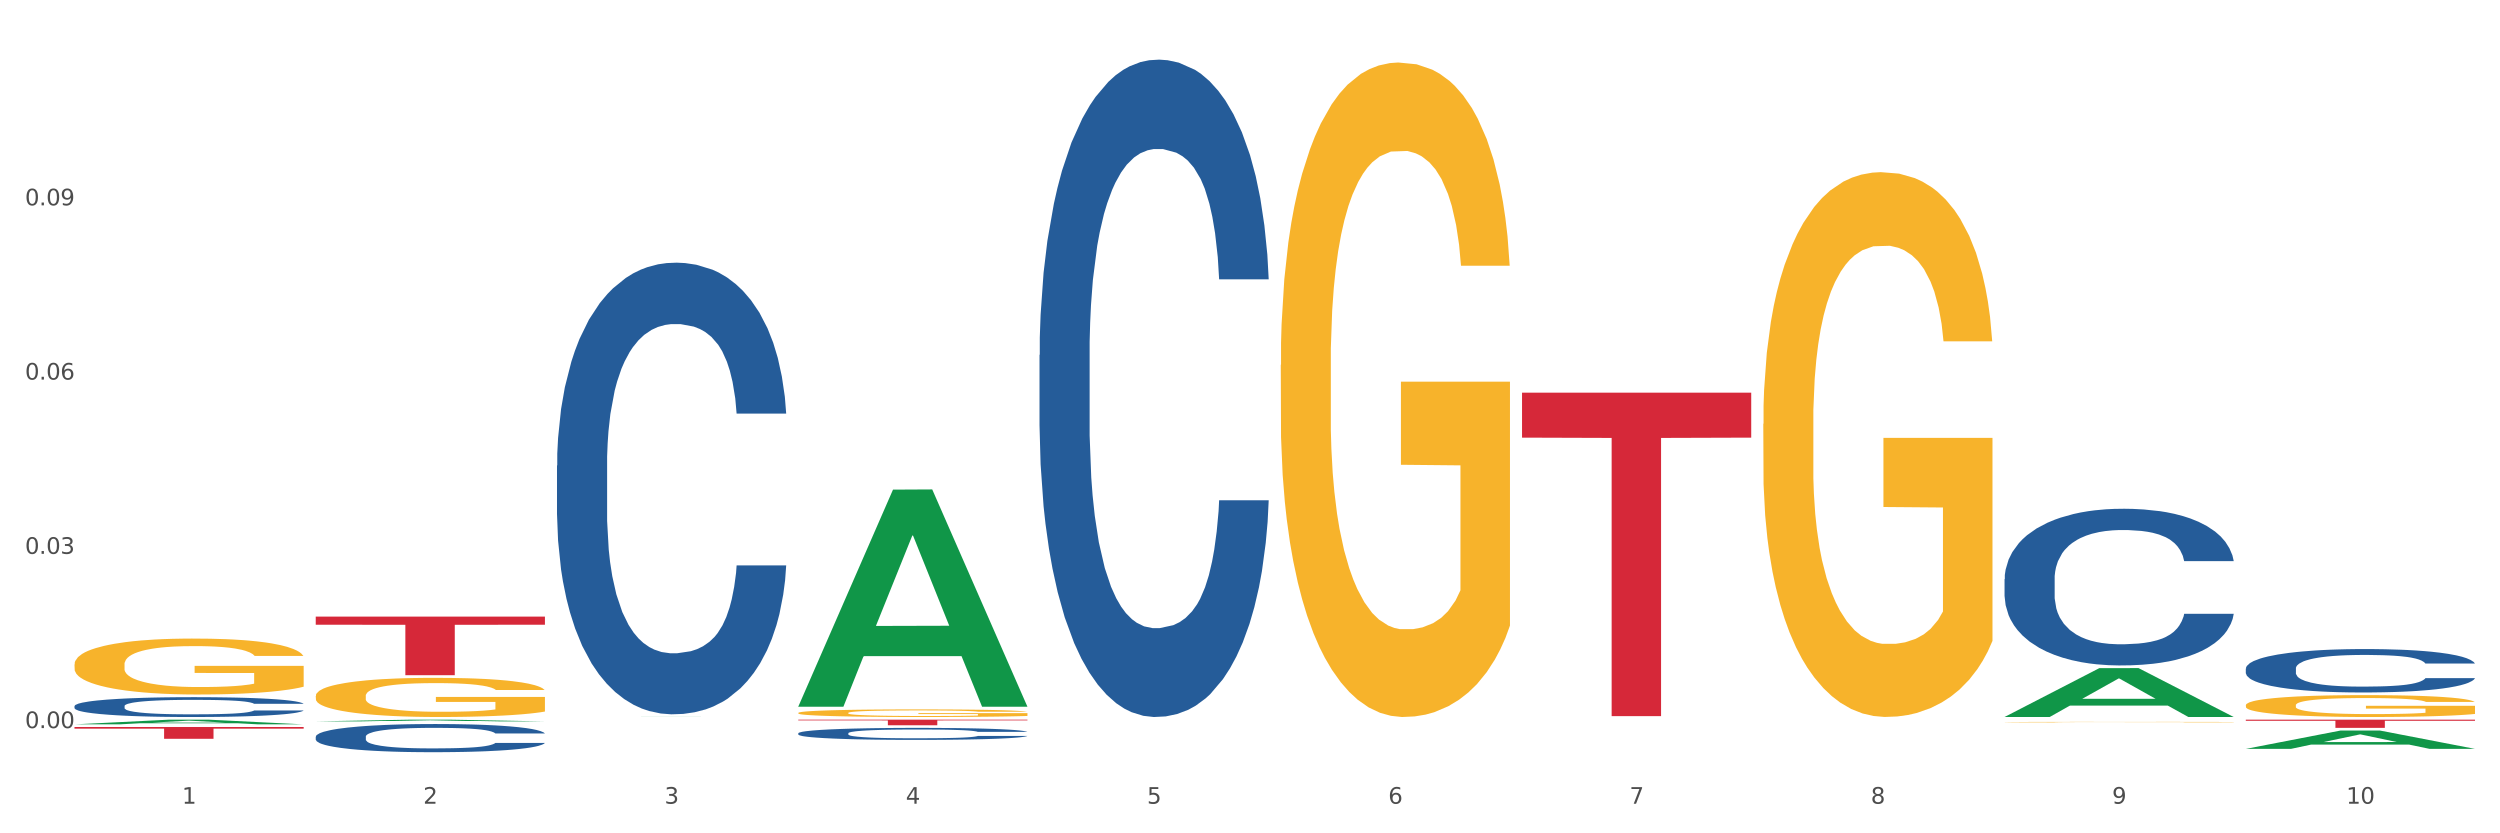 <?xml version="1.0" encoding="utf-8" standalone="no"?>
<!DOCTYPE svg PUBLIC "-//W3C//DTD SVG 1.1//EN"
  "http://www.w3.org/Graphics/SVG/1.1/DTD/svg11.dtd">
<svg xmlns:xlink="http://www.w3.org/1999/xlink" width="1080pt" height="360pt" viewBox="0 0 1080 360" xmlns="http://www.w3.org/2000/svg" version="1.1">
 <rect x="0" y="0" width="1080" height="360" fill="#333333" stroke="none"/>
 <defs>
  <style type="text/css">*{stroke-linejoin: round; stroke-linecap: butt}</style>
 </defs>
 <g id="figure_1">
  <g id="patch_1">
   <path d="M 0 360 
L 1080 360 
L 1080 0 
L 0 0 
z
" style="fill: #ffffff; stroke: #ffffff; stroke-linejoin: miter"/>
  </g>
  <g id="axes_1">
   <g id="matplotlib.axis_1">
    <g id="xtick_1">
     <g id="text_1">
      <!-- 1 -->
      <g style="fill: #4d4d4d" transform="translate(78.627 347.204) scale(0.096 -0.096)">
       <defs>
        <path id="DejaVuSans-31" d="M 794 531 
L 1825 531 
L 1825 4091 
L 703 3866 
L 703 4441 
L 1819 4666 
L 2450 4666 
L 2450 531 
L 3481 531 
L 3481 0 
L 794 0 
L 794 531 
z
" transform="scale(0.016)"/>
       </defs>
       <use xlink:href="#DejaVuSans-31"/>
      </g>
     </g>
    </g>
    <g id="xtick_2">
     <g id="text_2">
      <!-- 2 -->
      <g style="fill: #4d4d4d" transform="translate(182.851 347.204) scale(0.096 -0.096)">
       <defs>
        <path id="DejaVuSans-32" d="M 1228 531 
L 3431 531 
L 3431 0 
L 469 0 
L 469 531 
Q 828 903 1448 1529 
Q 2069 2156 2228 2338 
Q 2531 2678 2651 2914 
Q 2772 3150 2772 3378 
Q 2772 3750 2511 3984 
Q 2250 4219 1831 4219 
Q 1534 4219 1204 4116 
Q 875 4013 500 3803 
L 500 4441 
Q 881 4594 1212 4672 
Q 1544 4750 1819 4750 
Q 2544 4750 2975 4387 
Q 3406 4025 3406 3419 
Q 3406 3131 3298 2873 
Q 3191 2616 2906 2266 
Q 2828 2175 2409 1742 
Q 1991 1309 1228 531 
z
" transform="scale(0.016)"/>
       </defs>
       <use xlink:href="#DejaVuSans-32"/>
      </g>
     </g>
    </g>
    <g id="xtick_3">
     <g id="text_3">
      <!-- 3 -->
      <g style="fill: #4d4d4d" transform="translate(287.074 347.204) scale(0.096 -0.096)">
       <defs>
        <path id="DejaVuSans-33" d="M 2597 2516 
Q 3050 2419 3304 2112 
Q 3559 1806 3559 1356 
Q 3559 666 3084 287 
Q 2609 -91 1734 -91 
Q 1441 -91 1130 -33 
Q 819 25 488 141 
L 488 750 
Q 750 597 1062 519 
Q 1375 441 1716 441 
Q 2309 441 2620 675 
Q 2931 909 2931 1356 
Q 2931 1769 2642 2001 
Q 2353 2234 1838 2234 
L 1294 2234 
L 1294 2753 
L 1863 2753 
Q 2328 2753 2575 2939 
Q 2822 3125 2822 3475 
Q 2822 3834 2567 4026 
Q 2313 4219 1838 4219 
Q 1578 4219 1281 4162 
Q 984 4106 628 3988 
L 628 4550 
Q 988 4650 1302 4700 
Q 1616 4750 1894 4750 
Q 2613 4750 3031 4423 
Q 3450 4097 3450 3541 
Q 3450 3153 3228 2886 
Q 3006 2619 2597 2516 
z
" transform="scale(0.016)"/>
       </defs>
       <use xlink:href="#DejaVuSans-33"/>
      </g>
     </g>
    </g>
    <g id="xtick_4">
     <g id="text_4">
      <!-- 4 -->
      <g style="fill: #4d4d4d" transform="translate(391.298 347.204) scale(0.096 -0.096)">
       <defs>
        <path id="DejaVuSans-34" d="M 2419 4116 
L 825 1625 
L 2419 1625 
L 2419 4116 
z
M 2253 4666 
L 3047 4666 
L 3047 1625 
L 3713 1625 
L 3713 1100 
L 3047 1100 
L 3047 0 
L 2419 0 
L 2419 1100 
L 313 1100 
L 313 1709 
L 2253 4666 
z
" transform="scale(0.016)"/>
       </defs>
       <use xlink:href="#DejaVuSans-34"/>
      </g>
     </g>
    </g>
    <g id="xtick_5">
     <g id="text_5">
      <!-- 5 -->
      <g style="fill: #4d4d4d" transform="translate(495.522 347.204) scale(0.096 -0.096)">
       <defs>
        <path id="DejaVuSans-35" d="M 691 4666 
L 3169 4666 
L 3169 4134 
L 1269 4134 
L 1269 2991 
Q 1406 3038 1543 3061 
Q 1681 3084 1819 3084 
Q 2600 3084 3056 2656 
Q 3513 2228 3513 1497 
Q 3513 744 3044 326 
Q 2575 -91 1722 -91 
Q 1428 -91 1123 -41 
Q 819 9 494 109 
L 494 744 
Q 775 591 1075 516 
Q 1375 441 1709 441 
Q 2250 441 2565 725 
Q 2881 1009 2881 1497 
Q 2881 1984 2565 2268 
Q 2250 2553 1709 2553 
Q 1456 2553 1204 2497 
Q 953 2441 691 2322 
L 691 4666 
z
" transform="scale(0.016)"/>
       </defs>
       <use xlink:href="#DejaVuSans-35"/>
      </g>
     </g>
    </g>
    <g id="xtick_6">
     <g id="text_6">
      <!-- 6 -->
      <g style="fill: #4d4d4d" transform="translate(599.745 347.204) scale(0.096 -0.096)">
       <defs>
        <path id="DejaVuSans-36" d="M 2113 2584 
Q 1688 2584 1439 2293 
Q 1191 2003 1191 1497 
Q 1191 994 1439 701 
Q 1688 409 2113 409 
Q 2538 409 2786 701 
Q 3034 994 3034 1497 
Q 3034 2003 2786 2293 
Q 2538 2584 2113 2584 
z
M 3366 4563 
L 3366 3988 
Q 3128 4100 2886 4159 
Q 2644 4219 2406 4219 
Q 1781 4219 1451 3797 
Q 1122 3375 1075 2522 
Q 1259 2794 1537 2939 
Q 1816 3084 2150 3084 
Q 2853 3084 3261 2657 
Q 3669 2231 3669 1497 
Q 3669 778 3244 343 
Q 2819 -91 2113 -91 
Q 1303 -91 875 529 
Q 447 1150 447 2328 
Q 447 3434 972 4092 
Q 1497 4750 2381 4750 
Q 2619 4750 2861 4703 
Q 3103 4656 3366 4563 
z
" transform="scale(0.016)"/>
       </defs>
       <use xlink:href="#DejaVuSans-36"/>
      </g>
     </g>
    </g>
    <g id="xtick_7">
     <g id="text_7">
      <!-- 7 -->
      <g style="fill: #4d4d4d" transform="translate(703.969 347.204) scale(0.096 -0.096)">
       <defs>
        <path id="DejaVuSans-37" d="M 525 4666 
L 3525 4666 
L 3525 4397 
L 1831 0 
L 1172 0 
L 2766 4134 
L 525 4134 
L 525 4666 
z
" transform="scale(0.016)"/>
       </defs>
       <use xlink:href="#DejaVuSans-37"/>
      </g>
     </g>
    </g>
    <g id="xtick_8">
     <g id="text_8">
      <!-- 8 -->
      <g style="fill: #4d4d4d" transform="translate(808.193 347.204) scale(0.096 -0.096)">
       <defs>
        <path id="DejaVuSans-38" d="M 2034 2216 
Q 1584 2216 1326 1975 
Q 1069 1734 1069 1313 
Q 1069 891 1326 650 
Q 1584 409 2034 409 
Q 2484 409 2743 651 
Q 3003 894 3003 1313 
Q 3003 1734 2745 1975 
Q 2488 2216 2034 2216 
z
M 1403 2484 
Q 997 2584 770 2862 
Q 544 3141 544 3541 
Q 544 4100 942 4425 
Q 1341 4750 2034 4750 
Q 2731 4750 3128 4425 
Q 3525 4100 3525 3541 
Q 3525 3141 3298 2862 
Q 3072 2584 2669 2484 
Q 3125 2378 3379 2068 
Q 3634 1759 3634 1313 
Q 3634 634 3220 271 
Q 2806 -91 2034 -91 
Q 1263 -91 848 271 
Q 434 634 434 1313 
Q 434 1759 690 2068 
Q 947 2378 1403 2484 
z
M 1172 3481 
Q 1172 3119 1398 2916 
Q 1625 2713 2034 2713 
Q 2441 2713 2670 2916 
Q 2900 3119 2900 3481 
Q 2900 3844 2670 4047 
Q 2441 4250 2034 4250 
Q 1625 4250 1398 4047 
Q 1172 3844 1172 3481 
z
" transform="scale(0.016)"/>
       </defs>
       <use xlink:href="#DejaVuSans-38"/>
      </g>
     </g>
    </g>
    <g id="xtick_9">
     <g id="text_9">
      <!-- 9 -->
      <g style="fill: #4d4d4d" transform="translate(912.416 347.204) scale(0.096 -0.096)">
       <defs>
        <path id="DejaVuSans-39" d="M 703 97 
L 703 672 
Q 941 559 1184 500 
Q 1428 441 1663 441 
Q 2288 441 2617 861 
Q 2947 1281 2994 2138 
Q 2813 1869 2534 1725 
Q 2256 1581 1919 1581 
Q 1219 1581 811 2004 
Q 403 2428 403 3163 
Q 403 3881 828 4315 
Q 1253 4750 1959 4750 
Q 2769 4750 3195 4129 
Q 3622 3509 3622 2328 
Q 3622 1225 3098 567 
Q 2575 -91 1691 -91 
Q 1453 -91 1209 -44 
Q 966 3 703 97 
z
M 1959 2075 
Q 2384 2075 2632 2365 
Q 2881 2656 2881 3163 
Q 2881 3666 2632 3958 
Q 2384 4250 1959 4250 
Q 1534 4250 1286 3958 
Q 1038 3666 1038 3163 
Q 1038 2656 1286 2365 
Q 1534 2075 1959 2075 
z
" transform="scale(0.016)"/>
       </defs>
       <use xlink:href="#DejaVuSans-39"/>
      </g>
     </g>
    </g>
    <g id="xtick_10">
     <g id="text_10">
      <!-- 10 -->
      <g style="fill: #4d4d4d" transform="translate(1013.586 347.204) scale(0.096 -0.096)">
       <defs>
        <path id="DejaVuSans-30" d="M 2034 4250 
Q 1547 4250 1301 3770 
Q 1056 3291 1056 2328 
Q 1056 1369 1301 889 
Q 1547 409 2034 409 
Q 2525 409 2770 889 
Q 3016 1369 3016 2328 
Q 3016 3291 2770 3770 
Q 2525 4250 2034 4250 
z
M 2034 4750 
Q 2819 4750 3233 4129 
Q 3647 3509 3647 2328 
Q 3647 1150 3233 529 
Q 2819 -91 2034 -91 
Q 1250 -91 836 529 
Q 422 1150 422 2328 
Q 422 3509 836 4129 
Q 1250 4750 2034 4750 
z
" transform="scale(0.016)"/>
       </defs>
       <use xlink:href="#DejaVuSans-31"/>
       <use xlink:href="#DejaVuSans-30" transform="translate(63.623 0)"/>
      </g>
     </g>
    </g>
    <g id="xtick_11"/>
    <g id="xtick_12"/>
    <g id="xtick_13"/>
    <g id="xtick_14"/>
    <g id="xtick_15"/>
    <g id="xtick_16"/>
    <g id="xtick_17"/>
    <g id="xtick_18"/>
    <g id="xtick_19"/>
   </g>
   <g id="matplotlib.axis_2">
    <g id="ytick_1">
     <g id="text_11">
      <!-- 0.00 -->
      <g style="fill: #4d4d4d" transform="translate(10.8 314.537) scale(0.096 -0.096)">
       <defs>
        <path id="DejaVuSans-2e" d="M 684 794 
L 1344 794 
L 1344 0 
L 684 0 
L 684 794 
z
" transform="scale(0.016)"/>
       </defs>
       <use xlink:href="#DejaVuSans-30"/>
       <use xlink:href="#DejaVuSans-2e" transform="translate(63.623 0)"/>
       <use xlink:href="#DejaVuSans-30" transform="translate(95.41 0)"/>
       <use xlink:href="#DejaVuSans-30" transform="translate(159.033 0)"/>
      </g>
     </g>
    </g>
    <g id="ytick_2">
     <g id="text_12">
      <!-- 0.03 -->
      <g style="fill: #4d4d4d" transform="translate(10.8 239.262) scale(0.096 -0.096)">
       <use xlink:href="#DejaVuSans-30"/>
       <use xlink:href="#DejaVuSans-2e" transform="translate(63.623 0)"/>
       <use xlink:href="#DejaVuSans-30" transform="translate(95.41 0)"/>
       <use xlink:href="#DejaVuSans-33" transform="translate(159.033 0)"/>
      </g>
     </g>
    </g>
    <g id="ytick_3">
     <g id="text_13">
      <!-- 0.06 -->
      <g style="fill: #4d4d4d" transform="translate(10.8 163.987) scale(0.096 -0.096)">
       <use xlink:href="#DejaVuSans-30"/>
       <use xlink:href="#DejaVuSans-2e" transform="translate(63.623 0)"/>
       <use xlink:href="#DejaVuSans-30" transform="translate(95.41 0)"/>
       <use xlink:href="#DejaVuSans-36" transform="translate(159.033 0)"/>
      </g>
     </g>
    </g>
    <g id="ytick_4">
     <g id="text_14">
      <!-- 0.09 -->
      <g style="fill: #4d4d4d" transform="translate(10.8 88.712) scale(0.096 -0.096)">
       <use xlink:href="#DejaVuSans-30"/>
       <use xlink:href="#DejaVuSans-2e" transform="translate(63.623 0)"/>
       <use xlink:href="#DejaVuSans-30" transform="translate(95.41 0)"/>
       <use xlink:href="#DejaVuSans-39" transform="translate(159.033 0)"/>
      </g>
     </g>
    </g>
    <g id="ytick_5"/>
    <g id="ytick_6"/>
    <g id="ytick_7"/>
    <g id="ytick_8"/>
   </g>
   <g id="PolyCollection_1">
    <path d="M 32.175 312.922 
L 32.277 312.92 
L 73.107 310.892 
L 90.051 310.89 
L 131.187 312.925 
L 111.589 312.925 
L 102.709 312.451 
L 60.552 312.451 
L 60.246 312.459 
L 51.671 312.925 
L 32.175 312.925 
L 32.175 312.922 
L 65.86 312.169 
L 97.401 312.167 
L 81.783 311.324 
L 81.579 311.32 
L 81.375 311.326 
L 65.758 312.167 
L 65.86 312.169 
L 32.175 312.922 
z
" clip-path="url(#p3c8d57bcdf)" style="fill: #109648"/>
    <path d="M 449.069 153.361 
L 449.187 153.101 
L 449.187 145.839 
L 449.538 135.984 
L 450.825 117.829 
L 452.464 104.084 
L 455.272 88.004 
L 456.794 81.261 
L 458.783 73.74 
L 462.88 61.55 
L 467.561 51.176 
L 470.838 45.47 
L 473.296 41.839 
L 478.797 35.356 
L 481.957 32.503 
L 485.234 30.168 
L 488.042 28.612 
L 492.724 26.797 
L 496.469 26.019 
L 500.799 25.759 
L 504.427 26.019 
L 509.226 27.056 
L 516.248 30.168 
L 518.94 31.984 
L 522.568 35.096 
L 526.313 39.246 
L 529.356 43.395 
L 532.867 49.36 
L 536.495 57.141 
L 540.006 66.996 
L 542.464 76.074 
L 544.454 85.67 
L 546.209 97.341 
L 547.497 110.049 
L 548.082 120.682 
L 526.664 120.682 
L 526.079 111.086 
L 524.909 100.712 
L 523.738 93.71 
L 522.451 88.004 
L 520.461 81.52 
L 518.706 77.37 
L 515.78 72.443 
L 513.088 69.331 
L 510.864 67.515 
L 508.173 65.959 
L 502.438 64.403 
L 498.342 64.403 
L 495.767 64.922 
L 492.607 66.218 
L 489.915 68.034 
L 486.755 71.146 
L 484.297 74.518 
L 481.84 78.927 
L 480.435 82.039 
L 478.328 87.745 
L 476.924 92.413 
L 475.051 100.453 
L 473.998 106.159 
L 472.126 120.942 
L 471.306 131.834 
L 470.955 139.356 
L 470.721 147.655 
L 470.721 188.114 
L 471.423 206.268 
L 472.009 214.049 
L 472.945 222.867 
L 474.7 234.278 
L 477.275 245.43 
L 479.967 253.47 
L 482.191 258.398 
L 484.297 262.029 
L 486.404 264.882 
L 488.979 267.475 
L 491.085 269.031 
L 494.245 270.587 
L 497.991 271.365 
L 500.916 271.365 
L 506.885 270.069 
L 509.577 268.772 
L 512.152 266.957 
L 514.961 264.104 
L 517.184 260.991 
L 518.472 258.657 
L 520.578 253.73 
L 522.217 248.543 
L 523.621 242.577 
L 524.558 237.39 
L 525.611 229.61 
L 526.43 220.792 
L 526.664 216.124 
L 548.082 216.124 
L 547.614 225.46 
L 546.795 234.538 
L 545.156 246.727 
L 543.869 253.73 
L 541.879 262.288 
L 539.772 269.55 
L 536.846 277.59 
L 534.155 283.555 
L 531.346 288.742 
L 528.303 293.41 
L 522.802 299.894 
L 520.813 301.71 
L 516.599 304.822 
L 513.322 306.637 
L 508.524 308.453 
L 503.608 309.49 
L 498.459 309.75 
L 493.894 309.231 
L 488.862 307.675 
L 485.702 306.119 
L 482.191 303.784 
L 478.094 300.154 
L 474.232 295.745 
L 470.604 290.558 
L 467.21 284.592 
L 464.05 277.849 
L 459.954 266.697 
L 456.911 255.804 
L 454.687 245.69 
L 453.166 237.131 
L 451.644 226.238 
L 450.825 218.717 
L 449.538 200.562 
L 449.069 183.705 
L 449.069 153.361 
z
" clip-path="url(#p3c8d57bcdf)" style="fill: #255c99"/>
    <path d="M 344.846 316.776 
L 344.963 316.771 
L 344.963 316.639 
L 345.314 316.459 
L 346.601 316.127 
L 348.24 315.876 
L 351.049 315.582 
L 352.57 315.459 
L 354.56 315.321 
L 358.656 315.098 
L 363.338 314.909 
L 366.615 314.805 
L 369.072 314.738 
L 374.573 314.62 
L 377.733 314.568 
L 381.01 314.525 
L 383.819 314.497 
L 388.5 314.463 
L 392.245 314.449 
L 396.576 314.445 
L 400.204 314.449 
L 405.002 314.468 
L 412.025 314.525 
L 414.716 314.558 
L 418.344 314.615 
L 422.09 314.691 
L 425.133 314.767 
L 428.644 314.876 
L 432.272 315.018 
L 435.783 315.198 
L 438.241 315.364 
L 440.23 315.539 
L 441.986 315.752 
L 443.273 315.985 
L 443.858 316.179 
L 422.441 316.179 
L 421.856 316.004 
L 420.685 315.814 
L 419.515 315.686 
L 418.227 315.582 
L 416.238 315.463 
L 414.482 315.388 
L 411.556 315.298 
L 408.865 315.241 
L 406.641 315.207 
L 403.949 315.179 
L 398.214 315.151 
L 394.118 315.151 
L 391.543 315.16 
L 388.383 315.184 
L 385.691 315.217 
L 382.531 315.274 
L 380.074 315.335 
L 377.616 315.416 
L 376.211 315.473 
L 374.105 315.577 
L 372.7 315.662 
L 370.828 315.809 
L 369.775 315.914 
L 367.902 316.184 
L 367.083 316.383 
L 366.732 316.52 
L 366.498 316.672 
L 366.498 317.411 
L 367.2 317.743 
L 367.785 317.885 
L 368.721 318.046 
L 370.477 318.255 
L 373.052 318.458 
L 375.743 318.605 
L 377.967 318.695 
L 380.074 318.762 
L 382.18 318.814 
L 384.755 318.861 
L 386.862 318.89 
L 390.022 318.918 
L 393.767 318.932 
L 396.693 318.932 
L 402.662 318.908 
L 405.353 318.885 
L 407.928 318.852 
L 410.737 318.799 
L 412.961 318.743 
L 414.248 318.7 
L 416.355 318.61 
L 417.993 318.515 
L 419.398 318.406 
L 420.334 318.311 
L 421.387 318.169 
L 422.207 318.008 
L 422.441 317.923 
L 443.858 317.923 
L 443.39 318.093 
L 442.571 318.259 
L 440.932 318.482 
L 439.645 318.61 
L 437.655 318.766 
L 435.549 318.899 
L 432.623 319.046 
L 429.931 319.155 
L 427.122 319.25 
L 424.079 319.335 
L 418.579 319.453 
L 416.589 319.487 
L 412.376 319.543 
L 409.099 319.577 
L 404.3 319.61 
L 399.385 319.629 
L 394.235 319.634 
L 389.671 319.624 
L 384.638 319.596 
L 381.478 319.567 
L 377.967 319.525 
L 373.871 319.458 
L 370.009 319.378 
L 366.38 319.283 
L 362.986 319.174 
L 359.826 319.051 
L 355.73 318.847 
L 352.687 318.648 
L 350.464 318.463 
L 348.942 318.307 
L 347.421 318.108 
L 346.601 317.97 
L 345.314 317.638 
L 344.846 317.33 
L 344.846 316.776 
z
" clip-path="url(#p3c8d57bcdf)" style="fill: #255c99"/>
    <path d="M 136.399 318.248 
L 136.516 318.237 
L 136.516 317.926 
L 136.867 317.503 
L 138.154 316.725 
L 139.793 316.136 
L 142.602 315.447 
L 144.123 315.158 
L 146.113 314.836 
L 150.209 314.314 
L 154.89 313.869 
L 158.167 313.625 
L 160.625 313.469 
L 166.126 313.191 
L 169.286 313.069 
L 172.563 312.969 
L 175.372 312.902 
L 180.053 312.825 
L 183.798 312.791 
L 188.129 312.78 
L 191.757 312.791 
L 196.555 312.836 
L 203.577 312.969 
L 206.269 313.047 
L 209.897 313.18 
L 213.642 313.358 
L 216.685 313.536 
L 220.196 313.792 
L 223.824 314.125 
L 227.336 314.547 
L 229.793 314.936 
L 231.783 315.347 
L 233.538 315.848 
L 234.826 316.392 
L 235.411 316.848 
L 213.993 316.848 
L 213.408 316.437 
L 212.238 315.992 
L 211.068 315.692 
L 209.78 315.447 
L 207.791 315.17 
L 206.035 314.992 
L 203.109 314.781 
L 200.417 314.647 
L 198.194 314.569 
L 195.502 314.503 
L 189.767 314.436 
L 185.671 314.436 
L 183.096 314.458 
L 179.936 314.514 
L 177.244 314.592 
L 174.084 314.725 
L 171.626 314.87 
L 169.169 315.058 
L 167.764 315.192 
L 165.658 315.436 
L 164.253 315.636 
L 162.381 315.981 
L 161.327 316.225 
L 159.455 316.859 
L 158.635 317.326 
L 158.284 317.648 
L 158.05 318.004 
L 158.05 319.737 
L 158.752 320.515 
L 159.338 320.849 
L 160.274 321.226 
L 162.029 321.715 
L 164.604 322.193 
L 167.296 322.538 
L 169.52 322.749 
L 171.626 322.905 
L 173.733 323.027 
L 176.308 323.138 
L 178.415 323.205 
L 181.575 323.271 
L 185.32 323.305 
L 188.246 323.305 
L 194.214 323.249 
L 196.906 323.194 
L 199.481 323.116 
L 202.29 322.994 
L 204.514 322.86 
L 205.801 322.76 
L 207.908 322.549 
L 209.546 322.327 
L 210.951 322.071 
L 211.887 321.849 
L 212.94 321.515 
L 213.759 321.138 
L 213.993 320.938 
L 235.411 320.938 
L 234.943 321.338 
L 234.124 321.727 
L 232.485 322.249 
L 231.198 322.549 
L 229.208 322.916 
L 227.102 323.227 
L 224.176 323.571 
L 221.484 323.827 
L 218.675 324.049 
L 215.632 324.249 
L 210.131 324.527 
L 208.142 324.605 
L 203.928 324.738 
L 200.651 324.816 
L 195.853 324.894 
L 190.937 324.938 
L 185.788 324.95 
L 181.223 324.927 
L 176.191 324.861 
L 173.031 324.794 
L 169.52 324.694 
L 165.424 324.538 
L 161.561 324.349 
L 157.933 324.127 
L 154.539 323.871 
L 151.379 323.583 
L 147.283 323.105 
L 144.24 322.638 
L 142.016 322.204 
L 140.495 321.838 
L 138.973 321.371 
L 138.154 321.049 
L 136.867 320.271 
L 136.399 319.548 
L 136.399 318.248 
z
" clip-path="url(#p3c8d57bcdf)" style="fill: #255c99"/>
    <path d="M 32.175 305.027 
L 32.292 305.019 
L 32.292 304.8 
L 32.643 304.502 
L 33.931 303.954 
L 35.569 303.539 
L 38.378 303.053 
L 39.899 302.849 
L 41.889 302.622 
L 45.985 302.254 
L 50.667 301.941 
L 53.944 301.768 
L 56.401 301.659 
L 61.902 301.463 
L 65.062 301.377 
L 68.339 301.306 
L 71.148 301.259 
L 75.829 301.205 
L 79.575 301.181 
L 83.905 301.173 
L 87.533 301.181 
L 92.331 301.212 
L 99.354 301.306 
L 102.045 301.361 
L 105.674 301.455 
L 109.419 301.58 
L 112.462 301.706 
L 115.973 301.886 
L 119.601 302.121 
L 123.112 302.419 
L 125.57 302.693 
L 127.559 302.982 
L 129.315 303.335 
L 130.602 303.719 
L 131.187 304.04 
L 109.77 304.04 
L 109.185 303.75 
L 108.014 303.437 
L 106.844 303.225 
L 105.557 303.053 
L 103.567 302.857 
L 101.811 302.732 
L 98.886 302.583 
L 96.194 302.489 
L 93.97 302.434 
L 91.278 302.387 
L 85.543 302.34 
L 81.447 302.34 
L 78.872 302.356 
L 75.712 302.395 
L 73.021 302.45 
L 69.861 302.544 
L 67.403 302.646 
L 64.945 302.779 
L 63.541 302.873 
L 61.434 303.045 
L 60.03 303.186 
L 58.157 303.429 
L 57.104 303.601 
L 55.231 304.048 
L 54.412 304.377 
L 54.061 304.604 
L 53.827 304.854 
L 53.827 306.076 
L 54.529 306.624 
L 55.114 306.859 
L 56.05 307.126 
L 57.806 307.47 
L 60.381 307.807 
L 63.072 308.05 
L 65.296 308.199 
L 67.403 308.308 
L 69.509 308.395 
L 72.084 308.473 
L 74.191 308.52 
L 77.351 308.567 
L 81.096 308.59 
L 84.022 308.59 
L 89.991 308.551 
L 92.683 308.512 
L 95.257 308.457 
L 98.066 308.371 
L 100.29 308.277 
L 101.577 308.207 
L 103.684 308.058 
L 105.322 307.901 
L 106.727 307.721 
L 107.663 307.564 
L 108.717 307.329 
L 109.536 307.063 
L 109.77 306.922 
L 131.187 306.922 
L 130.719 307.204 
L 129.9 307.478 
L 128.262 307.846 
L 126.974 308.058 
L 124.985 308.316 
L 122.878 308.536 
L 119.952 308.778 
L 117.26 308.958 
L 114.451 309.115 
L 111.408 309.256 
L 105.908 309.452 
L 103.918 309.507 
L 99.705 309.601 
L 96.428 309.656 
L 91.629 309.71 
L 86.714 309.742 
L 81.564 309.75 
L 77 309.734 
L 71.967 309.687 
L 68.807 309.64 
L 65.296 309.569 
L 61.2 309.46 
L 57.338 309.327 
L 53.71 309.17 
L 50.316 308.99 
L 47.156 308.786 
L 43.059 308.449 
L 40.016 308.12 
L 37.793 307.815 
L 36.271 307.557 
L 34.75 307.228 
L 33.931 307 
L 32.643 306.452 
L 32.175 305.943 
L 32.175 305.027 
z
" clip-path="url(#p3c8d57bcdf)" style="fill: #255c99"/>
    <path d="M 32.175 287.03 
L 32.292 287.008 
L 32.292 286.213 
L 32.526 285.529 
L 33.695 283.873 
L 35.448 282.504 
L 36.734 281.776 
L 38.02 281.18 
L 39.54 280.584 
L 41.41 279.966 
L 44.8 279.06 
L 46.904 278.597 
L 49.476 278.111 
L 54.152 277.405 
L 57.542 277.007 
L 61.049 276.676 
L 66.777 276.279 
L 70.517 276.102 
L 74.492 275.97 
L 79.285 275.882 
L 82.909 275.859 
L 90.858 275.926 
L 97.638 276.124 
L 100.911 276.279 
L 105.119 276.544 
L 107.34 276.72 
L 110.964 277.074 
L 114.705 277.537 
L 117.277 277.935 
L 121.134 278.685 
L 124.057 279.436 
L 126.745 280.363 
L 128.148 281.003 
L 129.2 281.599 
L 130.135 282.284 
L 131.071 283.365 
L 110.029 283.365 
L 109.211 282.593 
L 107.925 281.864 
L 106.054 281.158 
L 104.418 280.716 
L 101.612 280.164 
L 99.041 279.811 
L 96.352 279.546 
L 93.079 279.325 
L 90.507 279.215 
L 86.883 279.127 
L 79.752 279.149 
L 74.96 279.325 
L 71.686 279.546 
L 69.582 279.745 
L 67.712 279.966 
L 65.608 280.275 
L 63.153 280.738 
L 61.399 281.158 
L 59.646 281.688 
L 58.243 282.217 
L 56.957 282.835 
L 55.905 283.498 
L 55.087 284.182 
L 54.386 285.021 
L 53.801 286.412 
L 53.801 289.436 
L 54.035 290.121 
L 54.619 291.026 
L 55.321 291.71 
L 56.49 292.527 
L 57.542 293.079 
L 59.529 293.873 
L 61.75 294.536 
L 63.504 294.955 
L 65.257 295.308 
L 68.296 295.794 
L 71.686 296.191 
L 74.609 296.434 
L 78.583 296.655 
L 81.272 296.743 
L 83.61 296.788 
L 89.338 296.788 
L 93.429 296.721 
L 97.988 296.567 
L 101.495 296.368 
L 104.418 296.125 
L 107.691 295.728 
L 109.795 295.353 
L 109.795 290.739 
L 84.078 290.717 
L 84.078 287.648 
L 131.187 287.648 
L 131.187 296.655 
L 129.2 297.119 
L 126.979 297.538 
L 124.641 297.913 
L 121.134 298.377 
L 116.926 298.819 
L 113.185 299.128 
L 109.211 299.392 
L 104.535 299.635 
L 98.456 299.856 
L 94.715 299.944 
L 90.039 300.011 
L 84.545 300.033 
L 79.752 299.989 
L 75.076 299.878 
L 70.167 299.679 
L 65.374 299.392 
L 61.75 299.106 
L 58.126 298.752 
L 54.269 298.289 
L 51.229 297.847 
L 48.891 297.45 
L 46.32 296.942 
L 43.514 296.28 
L 41.41 295.684 
L 39.54 295.066 
L 37.552 294.271 
L 36.15 293.586 
L 34.747 292.726 
L 33.928 292.085 
L 32.993 291.092 
L 32.292 289.701 
L 32.175 287.03 
z
" clip-path="url(#p3c8d57bcdf)" style="fill: #f7b32b"/>
    <path d="M 32.175 314.066 
L 131.187 314.066 
L 131.187 314.772 
L 92.239 314.777 
L 92.239 319.149 
L 70.888 319.149 
L 70.888 314.777 
L 32.175 314.772 
L 32.175 314.071 
L 32.175 314.066 
z
" clip-path="url(#p3c8d57bcdf)" style="fill: #d62839"/>
    <path d="M 136.399 266.369 
L 235.411 266.369 
L 235.411 269.887 
L 196.463 269.911 
L 196.463 291.688 
L 175.112 291.688 
L 175.112 269.911 
L 136.399 269.887 
L 136.399 266.393 
L 136.399 266.369 
z
" clip-path="url(#p3c8d57bcdf)" style="fill: #d62839"/>
    <path d="M 865.964 250.196 
L 866.081 250.134 
L 866.081 248.403 
L 866.432 246.054 
L 867.719 241.726 
L 869.358 238.45 
L 872.167 234.617 
L 873.688 233.009 
L 875.678 231.217 
L 879.774 228.311 
L 884.456 225.838 
L 887.733 224.478 
L 890.19 223.613 
L 895.691 222.067 
L 898.851 221.387 
L 902.128 220.831 
L 904.937 220.46 
L 909.618 220.027 
L 913.364 219.841 
L 917.694 219.78 
L 921.322 219.841 
L 926.12 220.089 
L 933.143 220.831 
L 935.834 221.263 
L 939.463 222.005 
L 943.208 222.994 
L 946.251 223.983 
L 949.762 225.405 
L 953.39 227.26 
L 956.901 229.609 
L 959.359 231.773 
L 961.348 234.06 
L 963.104 236.842 
L 964.391 239.872 
L 964.976 242.406 
L 943.559 242.406 
L 942.974 240.119 
L 941.803 237.646 
L 940.633 235.977 
L 939.346 234.617 
L 937.356 233.071 
L 935.6 232.082 
L 932.674 230.908 
L 929.983 230.166 
L 927.759 229.733 
L 925.067 229.362 
L 919.332 228.991 
L 915.236 228.991 
L 912.661 229.115 
L 909.501 229.424 
L 906.81 229.857 
L 903.65 230.598 
L 901.192 231.402 
L 898.734 232.453 
L 897.33 233.195 
L 895.223 234.555 
L 893.819 235.668 
L 891.946 237.584 
L 890.893 238.944 
L 889.02 242.468 
L 888.201 245.065 
L 887.85 246.858 
L 887.616 248.836 
L 887.616 258.48 
L 888.318 262.808 
L 888.903 264.662 
L 889.839 266.764 
L 891.595 269.484 
L 894.17 272.143 
L 896.861 274.059 
L 899.085 275.234 
L 901.192 276.099 
L 903.298 276.779 
L 905.873 277.398 
L 907.98 277.768 
L 911.14 278.139 
L 914.885 278.325 
L 917.811 278.325 
L 923.78 278.016 
L 926.472 277.707 
L 929.046 277.274 
L 931.855 276.594 
L 934.079 275.852 
L 935.366 275.296 
L 937.473 274.121 
L 939.111 272.885 
L 940.516 271.463 
L 941.452 270.226 
L 942.505 268.372 
L 943.325 266.27 
L 943.559 265.157 
L 964.976 265.157 
L 964.508 267.382 
L 963.689 269.546 
L 962.05 272.452 
L 960.763 274.121 
L 958.773 276.161 
L 956.667 277.892 
L 953.741 279.809 
L 951.049 281.231 
L 948.24 282.467 
L 945.197 283.58 
L 939.697 285.125 
L 937.707 285.558 
L 933.494 286.3 
L 930.217 286.733 
L 925.418 287.165 
L 920.503 287.413 
L 915.353 287.475 
L 910.789 287.351 
L 905.756 286.98 
L 902.596 286.609 
L 899.085 286.053 
L 894.989 285.187 
L 891.127 284.136 
L 887.499 282.9 
L 884.105 281.478 
L 880.945 279.87 
L 876.848 277.212 
L 873.805 274.616 
L 871.582 272.205 
L 870.06 270.164 
L 868.539 267.568 
L 867.719 265.775 
L 866.432 261.448 
L 865.964 257.429 
L 865.964 250.196 
z
" clip-path="url(#p3c8d57bcdf)" style="fill: #255c99"/>
    <path d="M 344.846 310.89 
L 443.858 310.89 
L 443.858 311.226 
L 404.91 311.228 
L 404.91 313.304 
L 383.559 313.304 
L 383.559 311.228 
L 344.846 311.226 
L 344.846 310.892 
L 344.846 310.89 
z
" clip-path="url(#p3c8d57bcdf)" style="fill: #d62839"/>
    <path d="M 970.188 310.89 
L 1069.2 310.89 
L 1069.2 311.384 
L 1030.252 311.387 
L 1030.252 314.441 
L 1008.901 314.441 
L 1008.901 311.387 
L 970.188 311.384 
L 970.188 310.893 
L 970.188 310.89 
z
" clip-path="url(#p3c8d57bcdf)" style="fill: #d62839"/>
    <path d="M 136.399 300.647 
L 136.516 300.632 
L 136.516 300.076 
L 136.749 299.597 
L 137.918 298.438 
L 139.672 297.48 
L 140.958 296.97 
L 142.244 296.552 
L 143.763 296.135 
L 145.634 295.702 
L 149.024 295.069 
L 151.128 294.744 
L 153.699 294.404 
L 158.375 293.91 
L 161.765 293.632 
L 165.272 293.4 
L 171 293.122 
L 174.741 292.998 
L 178.716 292.905 
L 183.508 292.843 
L 187.132 292.828 
L 195.081 292.874 
L 201.861 293.013 
L 205.135 293.122 
L 209.343 293.307 
L 211.564 293.431 
L 215.188 293.678 
L 218.928 294.002 
L 221.5 294.281 
L 225.358 294.806 
L 228.28 295.331 
L 230.969 295.981 
L 232.372 296.429 
L 233.424 296.846 
L 234.359 297.325 
L 235.294 298.082 
L 214.253 298.082 
L 213.434 297.541 
L 212.148 297.031 
L 210.278 296.537 
L 208.641 296.228 
L 205.836 295.841 
L 203.264 295.594 
L 200.576 295.409 
L 197.302 295.254 
L 194.731 295.177 
L 191.107 295.115 
L 183.976 295.131 
L 179.183 295.254 
L 175.91 295.409 
L 173.806 295.548 
L 171.936 295.702 
L 169.831 295.919 
L 167.377 296.243 
L 165.623 296.537 
L 163.87 296.908 
L 162.467 297.279 
L 161.181 297.711 
L 160.129 298.175 
L 159.311 298.654 
L 158.609 299.241 
L 158.025 300.215 
L 158.025 302.332 
L 158.259 302.811 
L 158.843 303.445 
L 159.544 303.924 
L 160.713 304.495 
L 161.765 304.882 
L 163.753 305.438 
L 165.974 305.902 
L 167.727 306.195 
L 169.481 306.442 
L 172.52 306.782 
L 175.91 307.061 
L 178.833 307.231 
L 182.807 307.385 
L 185.496 307.447 
L 187.834 307.478 
L 193.562 307.478 
L 197.653 307.432 
L 202.212 307.323 
L 205.719 307.184 
L 208.641 307.014 
L 211.915 306.736 
L 214.019 306.473 
L 214.019 303.244 
L 188.301 303.228 
L 188.301 301.08 
L 235.411 301.08 
L 235.411 307.385 
L 233.424 307.71 
L 231.203 308.003 
L 228.865 308.266 
L 225.358 308.591 
L 221.15 308.9 
L 217.409 309.116 
L 213.434 309.301 
L 208.758 309.471 
L 202.68 309.626 
L 198.939 309.688 
L 194.263 309.734 
L 188.769 309.75 
L 183.976 309.719 
L 179.3 309.641 
L 174.39 309.502 
L 169.598 309.301 
L 165.974 309.1 
L 162.35 308.853 
L 158.492 308.529 
L 155.453 308.22 
L 153.115 307.941 
L 150.543 307.586 
L 147.738 307.122 
L 145.634 306.705 
L 143.763 306.273 
L 141.776 305.716 
L 140.373 305.237 
L 138.97 304.634 
L 138.152 304.186 
L 137.217 303.491 
L 136.516 302.517 
L 136.399 300.647 
z
" clip-path="url(#p3c8d57bcdf)" style="fill: #f7b32b"/>
    <path d="M 344.846 307.98 
L 344.963 307.977 
L 344.963 307.868 
L 345.197 307.775 
L 346.366 307.55 
L 348.119 307.364 
L 349.405 307.264 
L 350.691 307.183 
L 352.21 307.102 
L 354.081 307.018 
L 357.471 306.895 
L 359.575 306.832 
L 362.147 306.766 
L 366.823 306.669 
L 370.213 306.615 
L 373.72 306.57 
L 379.448 306.516 
L 383.188 306.492 
L 387.163 306.474 
L 391.956 306.462 
L 395.579 306.459 
L 403.529 306.468 
L 410.309 306.495 
L 413.582 306.516 
L 417.79 306.552 
L 420.011 306.576 
L 423.635 306.624 
L 427.376 306.687 
L 429.947 306.741 
L 433.805 306.844 
L 436.728 306.946 
L 439.416 307.072 
L 440.819 307.159 
L 441.871 307.24 
L 442.806 307.333 
L 443.741 307.481 
L 422.7 307.481 
L 421.882 307.376 
L 420.596 307.276 
L 418.725 307.18 
L 417.089 307.12 
L 414.283 307.045 
L 411.711 306.997 
L 409.023 306.961 
L 405.75 306.931 
L 403.178 306.916 
L 399.554 306.904 
L 392.423 306.907 
L 387.63 306.931 
L 384.357 306.961 
L 382.253 306.988 
L 380.383 307.018 
L 378.279 307.06 
L 375.824 307.123 
L 374.07 307.18 
L 372.317 307.252 
L 370.914 307.324 
L 369.628 307.409 
L 368.576 307.499 
L 367.758 307.592 
L 367.056 307.706 
L 366.472 307.895 
L 366.472 308.307 
L 366.706 308.4 
L 367.29 308.523 
L 367.992 308.617 
L 369.161 308.728 
L 370.213 308.803 
L 372.2 308.911 
L 374.421 309.001 
L 376.174 309.058 
L 377.928 309.106 
L 380.967 309.173 
L 384.357 309.227 
L 387.28 309.26 
L 391.254 309.29 
L 393.943 309.302 
L 396.281 309.308 
L 402.009 309.308 
L 406.1 309.299 
L 410.659 309.278 
L 414.166 309.251 
L 417.089 309.218 
L 420.362 309.164 
L 422.466 309.112 
L 422.466 308.484 
L 396.748 308.481 
L 396.748 308.064 
L 443.858 308.064 
L 443.858 309.29 
L 441.871 309.353 
L 439.65 309.41 
L 437.312 309.461 
L 433.805 309.524 
L 429.597 309.584 
L 425.856 309.626 
L 421.882 309.662 
L 417.206 309.695 
L 411.127 309.725 
L 407.386 309.738 
L 402.71 309.747 
L 397.216 309.75 
L 392.423 309.744 
L 387.747 309.728 
L 382.838 309.701 
L 378.045 309.662 
L 374.421 309.623 
L 370.797 309.575 
L 366.94 309.512 
L 363.9 309.452 
L 361.562 309.398 
L 358.99 309.329 
L 356.185 309.239 
L 354.081 309.158 
L 352.21 309.073 
L 350.223 308.965 
L 348.82 308.872 
L 347.418 308.755 
L 346.599 308.668 
L 345.664 308.532 
L 344.963 308.343 
L 344.846 307.98 
z
" clip-path="url(#p3c8d57bcdf)" style="fill: #f7b32b"/>
    <path d="M 553.293 157.658 
L 553.41 157.399 
L 553.41 148.103 
L 553.644 140.099 
L 554.813 120.732 
L 556.566 104.722 
L 557.852 96.201 
L 559.138 89.229 
L 560.658 82.257 
L 562.528 75.027 
L 565.918 64.44 
L 568.022 59.017 
L 570.594 53.337 
L 575.27 45.074 
L 578.66 40.426 
L 582.167 36.552 
L 587.895 31.904 
L 591.636 29.839 
L 595.61 28.289 
L 600.403 27.256 
L 604.027 26.998 
L 611.976 27.773 
L 618.756 30.097 
L 622.029 31.904 
L 626.237 35.003 
L 628.458 37.069 
L 632.082 41.2 
L 635.823 46.623 
L 638.395 51.271 
L 642.252 60.05 
L 645.175 68.83 
L 647.863 79.675 
L 649.266 87.163 
L 650.318 94.135 
L 651.253 102.14 
L 652.189 114.793 
L 631.147 114.793 
L 630.329 105.755 
L 629.043 97.234 
L 627.173 88.971 
L 625.536 83.807 
L 622.73 77.351 
L 620.159 73.22 
L 617.47 70.121 
L 614.197 67.539 
L 611.625 66.248 
L 608.001 65.215 
L 600.87 65.473 
L 596.078 67.539 
L 592.805 70.121 
L 590.7 72.445 
L 588.83 75.027 
L 586.726 78.642 
L 584.271 84.065 
L 582.518 88.971 
L 580.764 95.168 
L 579.361 101.366 
L 578.075 108.596 
L 577.023 116.342 
L 576.205 124.347 
L 575.504 134.16 
L 574.919 150.427 
L 574.919 185.804 
L 575.153 193.809 
L 575.737 204.396 
L 576.439 212.4 
L 577.608 221.955 
L 578.66 228.41 
L 580.647 237.706 
L 582.868 245.453 
L 584.622 250.359 
L 586.375 254.49 
L 589.415 260.171 
L 592.805 264.819 
L 595.727 267.66 
L 599.702 270.242 
L 602.39 271.275 
L 604.728 271.791 
L 610.456 271.791 
L 614.548 271.016 
L 619.107 269.209 
L 622.613 266.885 
L 625.536 264.045 
L 628.809 259.397 
L 630.913 255.007 
L 630.913 201.039 
L 605.196 200.78 
L 605.196 164.888 
L 652.306 164.888 
L 652.306 270.242 
L 650.318 275.664 
L 648.097 280.571 
L 645.759 284.96 
L 642.252 290.383 
L 638.044 295.547 
L 634.303 299.162 
L 630.329 302.261 
L 625.653 305.102 
L 619.574 307.684 
L 615.833 308.717 
L 611.158 309.491 
L 605.663 309.75 
L 600.87 309.233 
L 596.195 307.942 
L 591.285 305.618 
L 586.492 302.261 
L 582.868 298.904 
L 579.244 294.773 
L 575.387 289.35 
L 572.347 284.186 
L 570.009 279.538 
L 567.438 273.599 
L 564.632 265.852 
L 562.528 258.88 
L 560.658 251.65 
L 558.67 242.354 
L 557.268 234.349 
L 555.865 224.279 
L 555.047 216.79 
L 554.111 205.17 
L 553.41 188.902 
L 553.293 157.658 
z
" clip-path="url(#p3c8d57bcdf)" style="fill: #f7b32b"/>
    <path d="M 761.74 183.127 
L 761.857 182.912 
L 761.857 175.174 
L 762.091 168.511 
L 763.26 152.39 
L 765.013 139.063 
L 766.299 131.97 
L 767.585 126.166 
L 769.105 120.363 
L 770.975 114.345 
L 774.365 105.532 
L 776.469 101.018 
L 779.041 96.289 
L 783.717 89.411 
L 787.107 85.542 
L 790.614 82.318 
L 796.342 78.449 
L 800.083 76.729 
L 804.057 75.44 
L 808.85 74.58 
L 812.474 74.365 
L 820.423 75.01 
L 827.203 76.944 
L 830.476 78.449 
L 834.685 81.028 
L 836.906 82.748 
L 840.529 86.187 
L 844.27 90.701 
L 846.842 94.57 
L 850.7 101.878 
L 853.622 109.186 
L 856.311 118.214 
L 857.713 124.447 
L 858.766 130.25 
L 859.701 136.914 
L 860.636 147.446 
L 839.594 147.446 
L 838.776 139.923 
L 837.49 132.83 
L 835.62 125.952 
L 833.983 121.653 
L 831.178 116.279 
L 828.606 112.84 
L 825.917 110.261 
L 822.644 108.111 
L 820.072 107.036 
L 816.448 106.177 
L 809.318 106.392 
L 804.525 108.111 
L 801.252 110.261 
L 799.148 112.195 
L 797.277 114.345 
L 795.173 117.354 
L 792.718 121.868 
L 790.965 125.952 
L 789.211 131.11 
L 787.809 136.269 
L 786.523 142.287 
L 785.471 148.736 
L 784.652 155.399 
L 783.951 163.567 
L 783.366 177.108 
L 783.366 206.556 
L 783.6 213.219 
L 784.185 222.032 
L 784.886 228.695 
L 786.055 236.648 
L 787.107 242.021 
L 789.094 249.759 
L 791.315 256.208 
L 793.069 260.292 
L 794.822 263.731 
L 797.862 268.46 
L 801.252 272.329 
L 804.174 274.693 
L 808.149 276.842 
L 810.837 277.702 
L 813.175 278.132 
L 818.903 278.132 
L 822.995 277.487 
L 827.554 275.983 
L 831.061 274.048 
L 833.983 271.684 
L 837.256 267.815 
L 839.36 264.161 
L 839.36 219.237 
L 813.643 219.022 
L 813.643 189.145 
L 860.753 189.145 
L 860.753 276.842 
L 858.766 281.356 
L 856.544 285.44 
L 854.206 289.094 
L 850.7 293.608 
L 846.491 297.907 
L 842.751 300.916 
L 838.776 303.496 
L 834.1 305.86 
L 828.021 308.009 
L 824.281 308.869 
L 819.605 309.514 
L 814.111 309.729 
L 809.318 309.299 
L 804.642 308.224 
L 799.732 306.29 
L 794.939 303.496 
L 791.315 300.701 
L 787.692 297.262 
L 783.834 292.748 
L 780.795 288.449 
L 778.457 284.58 
L 775.885 279.637 
L 773.079 273.188 
L 770.975 267.385 
L 769.105 261.366 
L 767.118 253.628 
L 765.715 246.965 
L 764.312 238.582 
L 763.494 232.349 
L 762.559 222.676 
L 761.857 209.135 
L 761.74 183.127 
z
" clip-path="url(#p3c8d57bcdf)" style="fill: #f7b32b"/>
    <path d="M 865.964 311.96 
L 866.081 311.96 
L 866.081 311.952 
L 866.315 311.945 
L 867.484 311.929 
L 869.237 311.916 
L 870.523 311.909 
L 871.809 311.903 
L 873.329 311.898 
L 875.199 311.892 
L 878.589 311.883 
L 880.693 311.879 
L 883.265 311.874 
L 887.941 311.867 
L 891.331 311.863 
L 894.838 311.86 
L 900.566 311.856 
L 904.306 311.854 
L 908.281 311.853 
L 913.074 311.852 
L 916.698 311.852 
L 924.647 311.853 
L 931.427 311.855 
L 934.7 311.856 
L 938.908 311.859 
L 941.129 311.86 
L 944.753 311.864 
L 948.494 311.868 
L 951.066 311.872 
L 954.923 311.879 
L 957.846 311.887 
L 960.534 311.896 
L 961.937 311.902 
L 962.989 311.907 
L 963.924 311.914 
L 964.859 311.924 
L 943.818 311.924 
L 943 311.917 
L 941.714 311.91 
L 939.843 311.903 
L 938.207 311.899 
L 935.401 311.894 
L 932.829 311.89 
L 930.141 311.888 
L 926.868 311.886 
L 924.296 311.884 
L 920.672 311.884 
L 913.541 311.884 
L 908.749 311.886 
L 905.475 311.888 
L 903.371 311.89 
L 901.501 311.892 
L 899.397 311.895 
L 896.942 311.899 
L 895.188 311.903 
L 893.435 311.908 
L 892.032 311.913 
L 890.746 311.919 
L 889.694 311.926 
L 888.876 311.932 
L 888.175 311.94 
L 887.59 311.954 
L 887.59 311.983 
L 887.824 311.99 
L 888.408 311.998 
L 889.11 312.005 
L 890.279 312.013 
L 891.331 312.018 
L 893.318 312.026 
L 895.539 312.032 
L 897.293 312.036 
L 899.046 312.04 
L 902.085 312.044 
L 905.475 312.048 
L 908.398 312.05 
L 912.372 312.053 
L 915.061 312.053 
L 917.399 312.054 
L 923.127 312.054 
L 927.218 312.053 
L 931.777 312.052 
L 935.284 312.05 
L 938.207 312.047 
L 941.48 312.044 
L 943.584 312.04 
L 943.584 311.996 
L 917.867 311.995 
L 917.867 311.966 
L 964.976 311.966 
L 964.976 312.053 
L 962.989 312.057 
L 960.768 312.061 
L 958.43 312.065 
L 954.923 312.069 
L 950.715 312.073 
L 946.974 312.076 
L 943 312.079 
L 938.324 312.081 
L 932.245 312.083 
L 928.504 312.084 
L 923.828 312.085 
L 918.334 312.085 
L 913.541 312.085 
L 908.865 312.084 
L 903.956 312.082 
L 899.163 312.079 
L 895.539 312.076 
L 891.915 312.073 
L 888.058 312.068 
L 885.018 312.064 
L 882.68 312.06 
L 880.109 312.055 
L 877.303 312.049 
L 875.199 312.043 
L 873.329 312.037 
L 871.341 312.03 
L 869.938 312.023 
L 868.536 312.015 
L 867.717 312.009 
L 866.782 311.999 
L 866.081 311.986 
L 865.964 311.96 
z
" clip-path="url(#p3c8d57bcdf)" style="fill: #f7b32b"/>
    <path d="M 970.188 304.661 
L 970.304 304.653 
L 970.304 304.342 
L 970.538 304.074 
L 971.707 303.426 
L 973.461 302.89 
L 974.747 302.605 
L 976.032 302.372 
L 977.552 302.139 
L 979.422 301.897 
L 982.813 301.542 
L 984.917 301.361 
L 987.488 301.171 
L 992.164 300.895 
L 995.554 300.739 
L 999.061 300.609 
L 1004.789 300.454 
L 1008.53 300.385 
L 1012.505 300.333 
L 1017.297 300.298 
L 1020.921 300.29 
L 1028.87 300.316 
L 1035.65 300.393 
L 1038.923 300.454 
L 1043.132 300.558 
L 1045.353 300.627 
L 1048.977 300.765 
L 1052.717 300.946 
L 1055.289 301.102 
L 1059.147 301.396 
L 1062.069 301.689 
L 1064.758 302.052 
L 1066.161 302.303 
L 1067.213 302.536 
L 1068.148 302.804 
L 1069.083 303.227 
L 1048.041 303.227 
L 1047.223 302.925 
L 1045.937 302.64 
L 1044.067 302.363 
L 1042.43 302.19 
L 1039.625 301.974 
L 1037.053 301.836 
L 1034.364 301.733 
L 1031.091 301.646 
L 1028.52 301.603 
L 1024.896 301.568 
L 1017.765 301.577 
L 1012.972 301.646 
L 1009.699 301.733 
L 1007.595 301.81 
L 1005.724 301.897 
L 1003.62 302.018 
L 1001.165 302.199 
L 999.412 302.363 
L 997.659 302.571 
L 996.256 302.778 
L 994.97 303.02 
L 993.918 303.279 
L 993.1 303.547 
L 992.398 303.875 
L 991.814 304.419 
L 991.814 305.603 
L 992.047 305.871 
L 992.632 306.225 
L 993.333 306.493 
L 994.502 306.812 
L 995.554 307.028 
L 997.542 307.339 
L 999.763 307.598 
L 1001.516 307.763 
L 1003.27 307.901 
L 1006.309 308.091 
L 1009.699 308.246 
L 1012.621 308.341 
L 1016.596 308.428 
L 1019.285 308.462 
L 1021.623 308.48 
L 1027.351 308.48 
L 1031.442 308.454 
L 1036.001 308.393 
L 1039.508 308.315 
L 1042.43 308.22 
L 1045.704 308.065 
L 1047.808 307.918 
L 1047.808 306.113 
L 1022.09 306.104 
L 1022.09 304.903 
L 1069.2 304.903 
L 1069.2 308.428 
L 1067.213 308.609 
L 1064.992 308.773 
L 1062.654 308.92 
L 1059.147 309.102 
L 1054.938 309.274 
L 1051.198 309.395 
L 1047.223 309.499 
L 1042.547 309.594 
L 1036.469 309.68 
L 1032.728 309.715 
L 1028.052 309.741 
L 1022.558 309.75 
L 1017.765 309.732 
L 1013.089 309.689 
L 1008.179 309.611 
L 1003.387 309.499 
L 999.763 309.387 
L 996.139 309.248 
L 992.281 309.067 
L 989.242 308.894 
L 986.904 308.739 
L 984.332 308.54 
L 981.527 308.281 
L 979.422 308.048 
L 977.552 307.806 
L 975.565 307.495 
L 974.162 307.227 
L 972.759 306.89 
L 971.941 306.639 
L 971.006 306.251 
L 970.304 305.706 
L 970.188 304.661 
z
" clip-path="url(#p3c8d57bcdf)" style="fill: #f7b32b"/>
    <path d="M 657.517 169.639 
L 756.529 169.639 
L 756.529 189.057 
L 717.581 189.188 
L 717.581 309.368 
L 696.23 309.368 
L 696.23 189.188 
L 657.517 189.057 
L 657.517 169.77 
L 657.517 169.639 
z
" clip-path="url(#p3c8d57bcdf)" style="fill: #d62839"/>
    <path d="M 970.188 288.82 
L 970.305 288.803 
L 970.305 288.323 
L 970.656 287.672 
L 971.943 286.473 
L 973.582 285.565 
L 976.39 284.503 
L 977.912 284.058 
L 979.902 283.561 
L 983.998 282.756 
L 988.679 282.071 
L 991.956 281.694 
L 994.414 281.454 
L 999.915 281.026 
L 1003.075 280.837 
L 1006.352 280.683 
L 1009.161 280.58 
L 1013.842 280.46 
L 1017.587 280.409 
L 1021.917 280.392 
L 1025.546 280.409 
L 1030.344 280.477 
L 1037.366 280.683 
L 1040.058 280.803 
L 1043.686 281.009 
L 1047.431 281.283 
L 1050.474 281.557 
L 1053.985 281.951 
L 1057.613 282.465 
L 1061.125 283.116 
L 1063.582 283.715 
L 1065.572 284.349 
L 1067.327 285.12 
L 1068.615 285.959 
L 1069.2 286.661 
L 1047.782 286.661 
L 1047.197 286.028 
L 1046.027 285.342 
L 1044.857 284.88 
L 1043.569 284.503 
L 1041.58 284.075 
L 1039.824 283.801 
L 1036.898 283.475 
L 1034.206 283.27 
L 1031.983 283.15 
L 1029.291 283.047 
L 1023.556 282.944 
L 1019.46 282.944 
L 1016.885 282.978 
L 1013.725 283.064 
L 1011.033 283.184 
L 1007.873 283.39 
L 1005.415 283.612 
L 1002.958 283.904 
L 1001.553 284.109 
L 999.447 284.486 
L 998.042 284.794 
L 996.17 285.325 
L 995.116 285.702 
L 993.244 286.679 
L 992.424 287.398 
L 992.073 287.895 
L 991.839 288.443 
L 991.839 291.115 
L 992.541 292.314 
L 993.127 292.828 
L 994.063 293.411 
L 995.818 294.164 
L 998.393 294.901 
L 1001.085 295.432 
L 1003.309 295.758 
L 1005.415 295.997 
L 1007.522 296.186 
L 1010.097 296.357 
L 1012.203 296.46 
L 1015.363 296.563 
L 1019.109 296.614 
L 1022.035 296.614 
L 1028.003 296.528 
L 1030.695 296.443 
L 1033.27 296.323 
L 1036.079 296.134 
L 1038.303 295.929 
L 1039.59 295.775 
L 1041.697 295.449 
L 1043.335 295.107 
L 1044.739 294.713 
L 1045.676 294.37 
L 1046.729 293.856 
L 1047.548 293.274 
L 1047.782 292.965 
L 1069.2 292.965 
L 1068.732 293.582 
L 1067.913 294.182 
L 1066.274 294.987 
L 1064.987 295.449 
L 1062.997 296.014 
L 1060.89 296.494 
L 1057.965 297.025 
L 1055.273 297.419 
L 1052.464 297.762 
L 1049.421 298.07 
L 1043.92 298.498 
L 1041.931 298.618 
L 1037.717 298.824 
L 1034.44 298.944 
L 1029.642 299.064 
L 1024.726 299.132 
L 1019.577 299.149 
L 1015.012 299.115 
L 1009.98 299.012 
L 1006.82 298.909 
L 1003.309 298.755 
L 999.212 298.515 
L 995.35 298.224 
L 991.722 297.882 
L 988.328 297.488 
L 985.168 297.042 
L 981.072 296.306 
L 978.029 295.586 
L 975.805 294.918 
L 974.284 294.353 
L 972.762 293.633 
L 971.943 293.137 
L 970.656 291.938 
L 970.188 290.824 
L 970.188 288.82 
z
" clip-path="url(#p3c8d57bcdf)" style="fill: #255c99"/>
    <path d="M 240.622 201.139 
L 240.739 200.961 
L 240.739 195.972 
L 241.09 189.2 
L 242.378 176.727 
L 244.016 167.283 
L 246.825 156.236 
L 248.347 151.603 
L 250.336 146.435 
L 254.432 138.06 
L 259.114 130.933 
L 262.391 127.013 
L 264.849 124.518 
L 270.349 120.063 
L 273.509 118.103 
L 276.786 116.5 
L 279.595 115.431 
L 284.277 114.183 
L 288.022 113.649 
L 292.352 113.47 
L 295.98 113.649 
L 300.779 114.361 
L 307.801 116.5 
L 310.493 117.747 
L 314.121 119.885 
L 317.866 122.736 
L 320.909 125.587 
L 324.42 129.686 
L 328.048 135.031 
L 331.559 141.802 
L 334.017 148.039 
L 336.007 154.632 
L 337.762 162.65 
L 339.049 171.382 
L 339.635 178.687 
L 318.217 178.687 
L 317.632 172.094 
L 316.462 164.967 
L 315.291 160.156 
L 314.004 156.236 
L 312.014 151.781 
L 310.259 148.93 
L 307.333 145.544 
L 304.641 143.406 
L 302.417 142.159 
L 299.725 141.09 
L 293.991 140.02 
L 289.894 140.02 
L 287.32 140.377 
L 284.16 141.268 
L 281.468 142.515 
L 278.308 144.653 
L 275.85 146.97 
L 273.392 149.999 
L 271.988 152.137 
L 269.881 156.057 
L 268.477 159.265 
L 266.604 164.789 
L 265.551 168.709 
L 263.678 178.865 
L 262.859 186.349 
L 262.508 191.517 
L 262.274 197.219 
L 262.274 225.016 
L 262.976 237.489 
L 263.561 242.835 
L 264.498 248.893 
L 266.253 256.734 
L 268.828 264.396 
L 271.52 269.92 
L 273.743 273.305 
L 275.85 275.8 
L 277.957 277.76 
L 280.532 279.542 
L 282.638 280.611 
L 285.798 281.68 
L 289.543 282.215 
L 292.469 282.215 
L 298.438 281.324 
L 301.13 280.433 
L 303.705 279.185 
L 306.513 277.225 
L 308.737 275.087 
L 310.025 273.483 
L 312.131 270.098 
L 313.77 266.534 
L 315.174 262.436 
L 316.11 258.872 
L 317.164 253.526 
L 317.983 247.468 
L 318.217 244.261 
L 339.635 244.261 
L 339.167 250.675 
L 338.347 256.912 
L 336.709 265.287 
L 335.421 270.098 
L 333.432 275.978 
L 331.325 280.967 
L 328.399 286.491 
L 325.707 290.589 
L 322.899 294.153 
L 319.856 297.361 
L 314.355 301.815 
L 312.365 303.063 
L 308.152 305.201 
L 304.875 306.448 
L 300.077 307.696 
L 295.161 308.408 
L 290.011 308.586 
L 285.447 308.23 
L 280.414 307.161 
L 277.254 306.092 
L 273.743 304.488 
L 269.647 301.993 
L 265.785 298.964 
L 262.157 295.401 
L 258.763 291.302 
L 255.603 286.669 
L 251.507 279.007 
L 248.464 271.523 
L 246.24 264.574 
L 244.718 258.694 
L 243.197 251.21 
L 242.378 246.042 
L 241.09 233.569 
L 240.622 221.987 
L 240.622 201.139 
z
" clip-path="url(#p3c8d57bcdf)" style="fill: #255c99"/>
    <path d="M 970.188 323.501 
L 970.29 323.493 
L 1011.12 315.589 
L 1028.064 315.582 
L 1069.2 323.515 
L 1049.602 323.515 
L 1040.721 321.668 
L 998.564 321.668 
L 998.258 321.698 
L 989.684 323.515 
L 970.188 323.515 
L 970.188 323.501 
L 1003.872 320.565 
L 1035.413 320.558 
L 1019.796 317.273 
L 1019.592 317.258 
L 1019.388 317.28 
L 1003.77 320.558 
L 1003.872 320.565 
L 970.188 323.501 
z
" clip-path="url(#p3c8d57bcdf)" style="fill: #109648"/>
    <path d="M 865.964 309.71 
L 866.066 309.69 
L 906.896 288.635 
L 923.84 288.615 
L 964.976 309.75 
L 945.378 309.75 
L 936.498 304.828 
L 894.341 304.828 
L 894.034 304.907 
L 885.46 309.75 
L 865.964 309.75 
L 865.964 309.71 
L 899.649 301.891 
L 931.19 301.871 
L 915.572 293.12 
L 915.368 293.08 
L 915.164 293.14 
L 899.547 301.871 
L 899.649 301.891 
L 865.964 309.71 
z
" clip-path="url(#p3c8d57bcdf)" style="fill: #109648"/>
    <path d="M 344.846 305.142 
L 344.948 305.054 
L 385.778 211.519 
L 402.722 211.431 
L 443.858 305.318 
L 424.26 305.318 
L 415.379 283.455 
L 373.223 283.455 
L 372.916 283.808 
L 364.342 305.318 
L 344.846 305.318 
L 344.846 305.142 
L 378.53 270.408 
L 410.072 270.32 
L 394.454 231.443 
L 394.25 231.266 
L 394.046 231.531 
L 378.428 270.32 
L 378.53 270.408 
L 344.846 305.142 
z
" clip-path="url(#p3c8d57bcdf)" style="fill: #109648"/>
    <path d="M 240.622 309.749 
L 240.724 309.749 
L 281.554 309.727 
L 298.499 309.727 
L 339.635 309.75 
L 320.036 309.75 
L 311.156 309.744 
L 268.999 309.744 
L 268.693 309.744 
L 260.118 309.75 
L 240.622 309.75 
L 240.622 309.749 
L 274.307 309.741 
L 305.848 309.741 
L 290.231 309.732 
L 290.026 309.732 
L 289.822 309.732 
L 274.205 309.741 
L 274.307 309.741 
L 240.622 309.749 
z
" clip-path="url(#p3c8d57bcdf)" style="fill: #109648"/>
    <path d="M 136.399 311.638 
L 136.501 311.638 
L 177.331 310.891 
L 194.275 310.89 
L 235.411 311.64 
L 215.813 311.64 
L 206.932 311.465 
L 164.775 311.465 
L 164.469 311.468 
L 155.895 311.64 
L 136.399 311.64 
L 136.399 311.638 
L 170.083 311.361 
L 201.624 311.36 
L 186.007 311.05 
L 185.803 311.048 
L 185.599 311.051 
L 169.981 311.36 
L 170.083 311.361 
L 136.399 311.638 
z
" clip-path="url(#p3c8d57bcdf)" style="fill: #109648"/>
   </g>
  </g>
 </g>
 <defs>
  <clipPath id="p3c8d57bcdf">
   <rect x="32.175" y="10.8" width="1037.025" height="329.109"/>
  </clipPath>
 </defs>
</svg>
